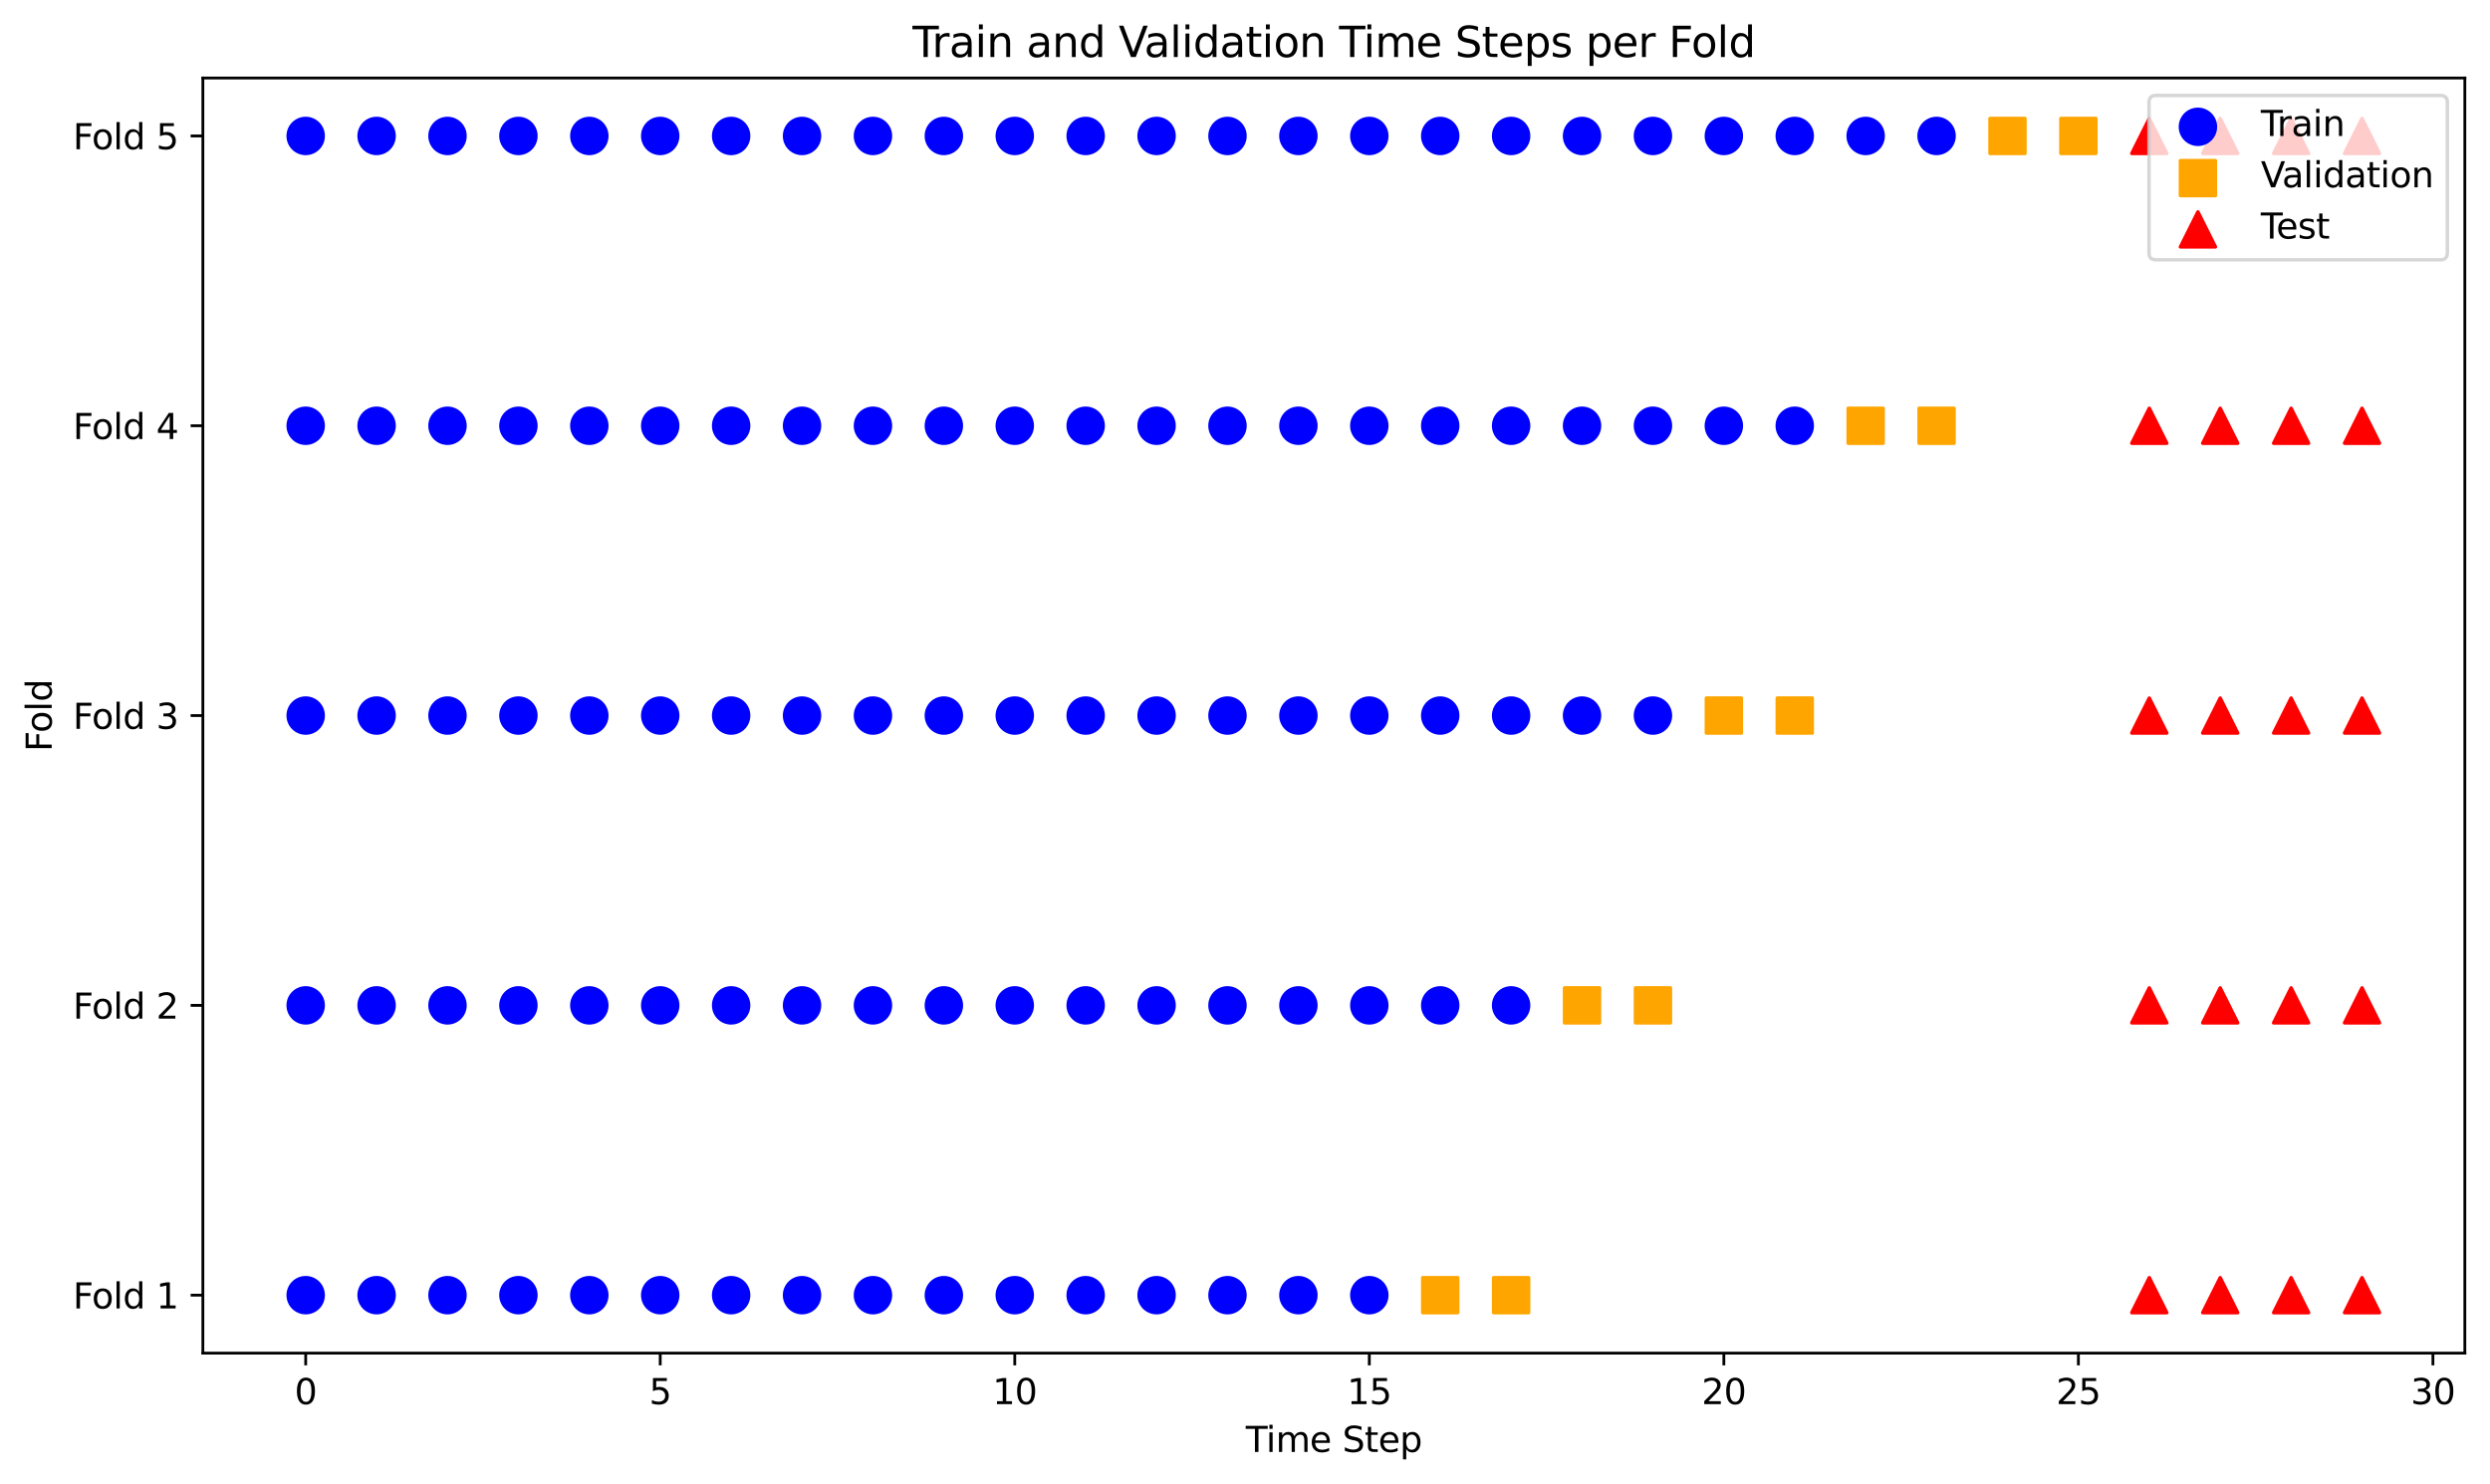 <?xml version="1.0" encoding="utf-8" standalone="no"?>
<!DOCTYPE svg PUBLIC "-//W3C//DTD SVG 1.1//EN"
  "http://www.w3.org/Graphics/SVG/1.1/DTD/svg11.dtd">
<svg xmlns:xlink="http://www.w3.org/1999/xlink" width="712.528pt" height="424.774pt" viewBox="0 0 712.528 424.774" xmlns="http://www.w3.org/2000/svg" version="1.1">
 <defs>
  <style type="text/css">*{stroke-linejoin: round; stroke-linecap: butt}</style>
 </defs>
 <g id="figure_1">
  <g id="patch_1">
   <path d="M 0 424.774 
L 712.528 424.774 
L 712.528 0 
L 0 0 
z
" style="fill: #ffffff"/>
  </g>
  <g id="axes_1">
   <g id="patch_2">
    <path d="M 58.053 387.218 
L 705.328 387.218 
L 705.328 22.318 
L 58.053 22.318 
z
" style="fill: #ffffff"/>
   </g>
   <g id="PathCollection_1">
    <defs>
     <path id="m846a2679bd" d="M 0 5 
C 1.326 5 2.598 4.473 3.536 3.536 
C 4.473 2.598 5 1.326 5 0 
C 5 -1.326 4.473 -2.598 3.536 -3.536 
C 2.598 -4.473 1.326 -5 0 -5 
C -1.326 -5 -2.598 -4.473 -3.536 -3.536 
C -4.473 -2.598 -5 -1.326 -5 0 
C -5 1.326 -4.473 2.598 -3.536 3.536 
C -2.598 4.473 -1.326 5 0 5 
z
" style="stroke: #0000ff"/>
    </defs>
    <g clip-path="url(#pfea9fab3dc)">
     <use xlink:href="#m846a2679bd" x="87.475" y="370.632" style="fill: #0000ff; stroke: #0000ff"/>
     <use xlink:href="#m846a2679bd" x="107.765" y="370.632" style="fill: #0000ff; stroke: #0000ff"/>
     <use xlink:href="#m846a2679bd" x="128.056" y="370.632" style="fill: #0000ff; stroke: #0000ff"/>
     <use xlink:href="#m846a2679bd" x="148.347" y="370.632" style="fill: #0000ff; stroke: #0000ff"/>
     <use xlink:href="#m846a2679bd" x="168.638" y="370.632" style="fill: #0000ff; stroke: #0000ff"/>
     <use xlink:href="#m846a2679bd" x="188.928" y="370.632" style="fill: #0000ff; stroke: #0000ff"/>
     <use xlink:href="#m846a2679bd" x="209.219" y="370.632" style="fill: #0000ff; stroke: #0000ff"/>
     <use xlink:href="#m846a2679bd" x="229.51" y="370.632" style="fill: #0000ff; stroke: #0000ff"/>
     <use xlink:href="#m846a2679bd" x="249.801" y="370.632" style="fill: #0000ff; stroke: #0000ff"/>
     <use xlink:href="#m846a2679bd" x="270.091" y="370.632" style="fill: #0000ff; stroke: #0000ff"/>
     <use xlink:href="#m846a2679bd" x="290.382" y="370.632" style="fill: #0000ff; stroke: #0000ff"/>
     <use xlink:href="#m846a2679bd" x="310.673" y="370.632" style="fill: #0000ff; stroke: #0000ff"/>
     <use xlink:href="#m846a2679bd" x="330.964" y="370.632" style="fill: #0000ff; stroke: #0000ff"/>
     <use xlink:href="#m846a2679bd" x="351.254" y="370.632" style="fill: #0000ff; stroke: #0000ff"/>
     <use xlink:href="#m846a2679bd" x="371.545" y="370.632" style="fill: #0000ff; stroke: #0000ff"/>
     <use xlink:href="#m846a2679bd" x="391.836" y="370.632" style="fill: #0000ff; stroke: #0000ff"/>
    </g>
   </g>
   <g id="PathCollection_2">
    <defs>
     <path id="mc5cd6333d6" d="M -5 5 
L 5 5 
L 5 -5 
L -5 -5 
z
" style="stroke: #ffa500"/>
    </defs>
    <g clip-path="url(#pfea9fab3dc)">
     <use xlink:href="#mc5cd6333d6" x="412.127" y="370.632" style="fill: #ffa500; stroke: #ffa500"/>
     <use xlink:href="#mc5cd6333d6" x="432.418" y="370.632" style="fill: #ffa500; stroke: #ffa500"/>
    </g>
   </g>
   <g id="PathCollection_3">
    <defs>
     <path id="ma7d1d7226a" d="M 0 -5 
L -5 5 
L 5 5 
z
" style="stroke: #ff0000"/>
    </defs>
    <g clip-path="url(#pfea9fab3dc)">
     <use xlink:href="#ma7d1d7226a" x="615.034" y="370.632" style="fill: #ff0000; stroke: #ff0000"/>
     <use xlink:href="#ma7d1d7226a" x="635.325" y="370.632" style="fill: #ff0000; stroke: #ff0000"/>
     <use xlink:href="#ma7d1d7226a" x="655.616" y="370.632" style="fill: #ff0000; stroke: #ff0000"/>
     <use xlink:href="#ma7d1d7226a" x="675.907" y="370.632" style="fill: #ff0000; stroke: #ff0000"/>
    </g>
   </g>
   <g id="PathCollection_4">
    <g clip-path="url(#pfea9fab3dc)">
     <use xlink:href="#m846a2679bd" x="87.475" y="287.7" style="fill: #0000ff; stroke: #0000ff"/>
     <use xlink:href="#m846a2679bd" x="107.765" y="287.7" style="fill: #0000ff; stroke: #0000ff"/>
     <use xlink:href="#m846a2679bd" x="128.056" y="287.7" style="fill: #0000ff; stroke: #0000ff"/>
     <use xlink:href="#m846a2679bd" x="148.347" y="287.7" style="fill: #0000ff; stroke: #0000ff"/>
     <use xlink:href="#m846a2679bd" x="168.638" y="287.7" style="fill: #0000ff; stroke: #0000ff"/>
     <use xlink:href="#m846a2679bd" x="188.928" y="287.7" style="fill: #0000ff; stroke: #0000ff"/>
     <use xlink:href="#m846a2679bd" x="209.219" y="287.7" style="fill: #0000ff; stroke: #0000ff"/>
     <use xlink:href="#m846a2679bd" x="229.51" y="287.7" style="fill: #0000ff; stroke: #0000ff"/>
     <use xlink:href="#m846a2679bd" x="249.801" y="287.7" style="fill: #0000ff; stroke: #0000ff"/>
     <use xlink:href="#m846a2679bd" x="270.091" y="287.7" style="fill: #0000ff; stroke: #0000ff"/>
     <use xlink:href="#m846a2679bd" x="290.382" y="287.7" style="fill: #0000ff; stroke: #0000ff"/>
     <use xlink:href="#m846a2679bd" x="310.673" y="287.7" style="fill: #0000ff; stroke: #0000ff"/>
     <use xlink:href="#m846a2679bd" x="330.964" y="287.7" style="fill: #0000ff; stroke: #0000ff"/>
     <use xlink:href="#m846a2679bd" x="351.254" y="287.7" style="fill: #0000ff; stroke: #0000ff"/>
     <use xlink:href="#m846a2679bd" x="371.545" y="287.7" style="fill: #0000ff; stroke: #0000ff"/>
     <use xlink:href="#m846a2679bd" x="391.836" y="287.7" style="fill: #0000ff; stroke: #0000ff"/>
     <use xlink:href="#m846a2679bd" x="412.127" y="287.7" style="fill: #0000ff; stroke: #0000ff"/>
     <use xlink:href="#m846a2679bd" x="432.418" y="287.7" style="fill: #0000ff; stroke: #0000ff"/>
    </g>
   </g>
   <g id="PathCollection_5">
    <g clip-path="url(#pfea9fab3dc)">
     <use xlink:href="#mc5cd6333d6" x="452.708" y="287.7" style="fill: #ffa500; stroke: #ffa500"/>
     <use xlink:href="#mc5cd6333d6" x="472.999" y="287.7" style="fill: #ffa500; stroke: #ffa500"/>
    </g>
   </g>
   <g id="PathCollection_6">
    <g clip-path="url(#pfea9fab3dc)">
     <use xlink:href="#ma7d1d7226a" x="615.034" y="287.7" style="fill: #ff0000; stroke: #ff0000"/>
     <use xlink:href="#ma7d1d7226a" x="635.325" y="287.7" style="fill: #ff0000; stroke: #ff0000"/>
     <use xlink:href="#ma7d1d7226a" x="655.616" y="287.7" style="fill: #ff0000; stroke: #ff0000"/>
     <use xlink:href="#ma7d1d7226a" x="675.907" y="287.7" style="fill: #ff0000; stroke: #ff0000"/>
    </g>
   </g>
   <g id="PathCollection_7">
    <g clip-path="url(#pfea9fab3dc)">
     <use xlink:href="#m846a2679bd" x="87.475" y="204.768" style="fill: #0000ff; stroke: #0000ff"/>
     <use xlink:href="#m846a2679bd" x="107.765" y="204.768" style="fill: #0000ff; stroke: #0000ff"/>
     <use xlink:href="#m846a2679bd" x="128.056" y="204.768" style="fill: #0000ff; stroke: #0000ff"/>
     <use xlink:href="#m846a2679bd" x="148.347" y="204.768" style="fill: #0000ff; stroke: #0000ff"/>
     <use xlink:href="#m846a2679bd" x="168.638" y="204.768" style="fill: #0000ff; stroke: #0000ff"/>
     <use xlink:href="#m846a2679bd" x="188.928" y="204.768" style="fill: #0000ff; stroke: #0000ff"/>
     <use xlink:href="#m846a2679bd" x="209.219" y="204.768" style="fill: #0000ff; stroke: #0000ff"/>
     <use xlink:href="#m846a2679bd" x="229.51" y="204.768" style="fill: #0000ff; stroke: #0000ff"/>
     <use xlink:href="#m846a2679bd" x="249.801" y="204.768" style="fill: #0000ff; stroke: #0000ff"/>
     <use xlink:href="#m846a2679bd" x="270.091" y="204.768" style="fill: #0000ff; stroke: #0000ff"/>
     <use xlink:href="#m846a2679bd" x="290.382" y="204.768" style="fill: #0000ff; stroke: #0000ff"/>
     <use xlink:href="#m846a2679bd" x="310.673" y="204.768" style="fill: #0000ff; stroke: #0000ff"/>
     <use xlink:href="#m846a2679bd" x="330.964" y="204.768" style="fill: #0000ff; stroke: #0000ff"/>
     <use xlink:href="#m846a2679bd" x="351.254" y="204.768" style="fill: #0000ff; stroke: #0000ff"/>
     <use xlink:href="#m846a2679bd" x="371.545" y="204.768" style="fill: #0000ff; stroke: #0000ff"/>
     <use xlink:href="#m846a2679bd" x="391.836" y="204.768" style="fill: #0000ff; stroke: #0000ff"/>
     <use xlink:href="#m846a2679bd" x="412.127" y="204.768" style="fill: #0000ff; stroke: #0000ff"/>
     <use xlink:href="#m846a2679bd" x="432.418" y="204.768" style="fill: #0000ff; stroke: #0000ff"/>
     <use xlink:href="#m846a2679bd" x="452.708" y="204.768" style="fill: #0000ff; stroke: #0000ff"/>
     <use xlink:href="#m846a2679bd" x="472.999" y="204.768" style="fill: #0000ff; stroke: #0000ff"/>
    </g>
   </g>
   <g id="PathCollection_8">
    <g clip-path="url(#pfea9fab3dc)">
     <use xlink:href="#mc5cd6333d6" x="493.29" y="204.768" style="fill: #ffa500; stroke: #ffa500"/>
     <use xlink:href="#mc5cd6333d6" x="513.581" y="204.768" style="fill: #ffa500; stroke: #ffa500"/>
    </g>
   </g>
   <g id="PathCollection_9">
    <g clip-path="url(#pfea9fab3dc)">
     <use xlink:href="#ma7d1d7226a" x="615.034" y="204.768" style="fill: #ff0000; stroke: #ff0000"/>
     <use xlink:href="#ma7d1d7226a" x="635.325" y="204.768" style="fill: #ff0000; stroke: #ff0000"/>
     <use xlink:href="#ma7d1d7226a" x="655.616" y="204.768" style="fill: #ff0000; stroke: #ff0000"/>
     <use xlink:href="#ma7d1d7226a" x="675.907" y="204.768" style="fill: #ff0000; stroke: #ff0000"/>
    </g>
   </g>
   <g id="PathCollection_10">
    <g clip-path="url(#pfea9fab3dc)">
     <use xlink:href="#m846a2679bd" x="87.475" y="121.836" style="fill: #0000ff; stroke: #0000ff"/>
     <use xlink:href="#m846a2679bd" x="107.765" y="121.836" style="fill: #0000ff; stroke: #0000ff"/>
     <use xlink:href="#m846a2679bd" x="128.056" y="121.836" style="fill: #0000ff; stroke: #0000ff"/>
     <use xlink:href="#m846a2679bd" x="148.347" y="121.836" style="fill: #0000ff; stroke: #0000ff"/>
     <use xlink:href="#m846a2679bd" x="168.638" y="121.836" style="fill: #0000ff; stroke: #0000ff"/>
     <use xlink:href="#m846a2679bd" x="188.928" y="121.836" style="fill: #0000ff; stroke: #0000ff"/>
     <use xlink:href="#m846a2679bd" x="209.219" y="121.836" style="fill: #0000ff; stroke: #0000ff"/>
     <use xlink:href="#m846a2679bd" x="229.51" y="121.836" style="fill: #0000ff; stroke: #0000ff"/>
     <use xlink:href="#m846a2679bd" x="249.801" y="121.836" style="fill: #0000ff; stroke: #0000ff"/>
     <use xlink:href="#m846a2679bd" x="270.091" y="121.836" style="fill: #0000ff; stroke: #0000ff"/>
     <use xlink:href="#m846a2679bd" x="290.382" y="121.836" style="fill: #0000ff; stroke: #0000ff"/>
     <use xlink:href="#m846a2679bd" x="310.673" y="121.836" style="fill: #0000ff; stroke: #0000ff"/>
     <use xlink:href="#m846a2679bd" x="330.964" y="121.836" style="fill: #0000ff; stroke: #0000ff"/>
     <use xlink:href="#m846a2679bd" x="351.254" y="121.836" style="fill: #0000ff; stroke: #0000ff"/>
     <use xlink:href="#m846a2679bd" x="371.545" y="121.836" style="fill: #0000ff; stroke: #0000ff"/>
     <use xlink:href="#m846a2679bd" x="391.836" y="121.836" style="fill: #0000ff; stroke: #0000ff"/>
     <use xlink:href="#m846a2679bd" x="412.127" y="121.836" style="fill: #0000ff; stroke: #0000ff"/>
     <use xlink:href="#m846a2679bd" x="432.418" y="121.836" style="fill: #0000ff; stroke: #0000ff"/>
     <use xlink:href="#m846a2679bd" x="452.708" y="121.836" style="fill: #0000ff; stroke: #0000ff"/>
     <use xlink:href="#m846a2679bd" x="472.999" y="121.836" style="fill: #0000ff; stroke: #0000ff"/>
     <use xlink:href="#m846a2679bd" x="493.29" y="121.836" style="fill: #0000ff; stroke: #0000ff"/>
     <use xlink:href="#m846a2679bd" x="513.581" y="121.836" style="fill: #0000ff; stroke: #0000ff"/>
    </g>
   </g>
   <g id="PathCollection_11">
    <g clip-path="url(#pfea9fab3dc)">
     <use xlink:href="#mc5cd6333d6" x="533.871" y="121.836" style="fill: #ffa500; stroke: #ffa500"/>
     <use xlink:href="#mc5cd6333d6" x="554.162" y="121.836" style="fill: #ffa500; stroke: #ffa500"/>
    </g>
   </g>
   <g id="PathCollection_12">
    <g clip-path="url(#pfea9fab3dc)">
     <use xlink:href="#ma7d1d7226a" x="615.034" y="121.836" style="fill: #ff0000; stroke: #ff0000"/>
     <use xlink:href="#ma7d1d7226a" x="635.325" y="121.836" style="fill: #ff0000; stroke: #ff0000"/>
     <use xlink:href="#ma7d1d7226a" x="655.616" y="121.836" style="fill: #ff0000; stroke: #ff0000"/>
     <use xlink:href="#ma7d1d7226a" x="675.907" y="121.836" style="fill: #ff0000; stroke: #ff0000"/>
    </g>
   </g>
   <g id="PathCollection_13">
    <g clip-path="url(#pfea9fab3dc)">
     <use xlink:href="#m846a2679bd" x="87.475" y="38.904" style="fill: #0000ff; stroke: #0000ff"/>
     <use xlink:href="#m846a2679bd" x="107.765" y="38.904" style="fill: #0000ff; stroke: #0000ff"/>
     <use xlink:href="#m846a2679bd" x="128.056" y="38.904" style="fill: #0000ff; stroke: #0000ff"/>
     <use xlink:href="#m846a2679bd" x="148.347" y="38.904" style="fill: #0000ff; stroke: #0000ff"/>
     <use xlink:href="#m846a2679bd" x="168.638" y="38.904" style="fill: #0000ff; stroke: #0000ff"/>
     <use xlink:href="#m846a2679bd" x="188.928" y="38.904" style="fill: #0000ff; stroke: #0000ff"/>
     <use xlink:href="#m846a2679bd" x="209.219" y="38.904" style="fill: #0000ff; stroke: #0000ff"/>
     <use xlink:href="#m846a2679bd" x="229.51" y="38.904" style="fill: #0000ff; stroke: #0000ff"/>
     <use xlink:href="#m846a2679bd" x="249.801" y="38.904" style="fill: #0000ff; stroke: #0000ff"/>
     <use xlink:href="#m846a2679bd" x="270.091" y="38.904" style="fill: #0000ff; stroke: #0000ff"/>
     <use xlink:href="#m846a2679bd" x="290.382" y="38.904" style="fill: #0000ff; stroke: #0000ff"/>
     <use xlink:href="#m846a2679bd" x="310.673" y="38.904" style="fill: #0000ff; stroke: #0000ff"/>
     <use xlink:href="#m846a2679bd" x="330.964" y="38.904" style="fill: #0000ff; stroke: #0000ff"/>
     <use xlink:href="#m846a2679bd" x="351.254" y="38.904" style="fill: #0000ff; stroke: #0000ff"/>
     <use xlink:href="#m846a2679bd" x="371.545" y="38.904" style="fill: #0000ff; stroke: #0000ff"/>
     <use xlink:href="#m846a2679bd" x="391.836" y="38.904" style="fill: #0000ff; stroke: #0000ff"/>
     <use xlink:href="#m846a2679bd" x="412.127" y="38.904" style="fill: #0000ff; stroke: #0000ff"/>
     <use xlink:href="#m846a2679bd" x="432.418" y="38.904" style="fill: #0000ff; stroke: #0000ff"/>
     <use xlink:href="#m846a2679bd" x="452.708" y="38.904" style="fill: #0000ff; stroke: #0000ff"/>
     <use xlink:href="#m846a2679bd" x="472.999" y="38.904" style="fill: #0000ff; stroke: #0000ff"/>
     <use xlink:href="#m846a2679bd" x="493.29" y="38.904" style="fill: #0000ff; stroke: #0000ff"/>
     <use xlink:href="#m846a2679bd" x="513.581" y="38.904" style="fill: #0000ff; stroke: #0000ff"/>
     <use xlink:href="#m846a2679bd" x="533.871" y="38.904" style="fill: #0000ff; stroke: #0000ff"/>
     <use xlink:href="#m846a2679bd" x="554.162" y="38.904" style="fill: #0000ff; stroke: #0000ff"/>
    </g>
   </g>
   <g id="PathCollection_14">
    <g clip-path="url(#pfea9fab3dc)">
     <use xlink:href="#mc5cd6333d6" x="574.453" y="38.904" style="fill: #ffa500; stroke: #ffa500"/>
     <use xlink:href="#mc5cd6333d6" x="594.744" y="38.904" style="fill: #ffa500; stroke: #ffa500"/>
    </g>
   </g>
   <g id="PathCollection_15">
    <g clip-path="url(#pfea9fab3dc)">
     <use xlink:href="#ma7d1d7226a" x="615.034" y="38.904" style="fill: #ff0000; stroke: #ff0000"/>
     <use xlink:href="#ma7d1d7226a" x="635.325" y="38.904" style="fill: #ff0000; stroke: #ff0000"/>
     <use xlink:href="#ma7d1d7226a" x="655.616" y="38.904" style="fill: #ff0000; stroke: #ff0000"/>
     <use xlink:href="#ma7d1d7226a" x="675.907" y="38.904" style="fill: #ff0000; stroke: #ff0000"/>
    </g>
   </g>
   <g id="matplotlib.axis_1">
    <g id="xtick_1">
     <g id="line2d_1">
      <defs>
       <path id="md6e979dc82" d="M 0 0 
L 0 3.5 
" style="stroke: #000000; stroke-width: 0.8"/>
      </defs>
      <g>
       <use xlink:href="#md6e979dc82" x="87.475" y="387.218" style="stroke: #000000; stroke-width: 0.8"/>
      </g>
     </g>
     <g id="text_1">
      <!-- 0 -->
      <g transform="translate(84.293 401.817) scale(0.1 -0.1)">
       <defs>
        <path id="DejaVuSans-30" d="M 2034 4250 
Q 1547 4250 1301 3770 
Q 1056 3291 1056 2328 
Q 1056 1369 1301 889 
Q 1547 409 2034 409 
Q 2525 409 2770 889 
Q 3016 1369 3016 2328 
Q 3016 3291 2770 3770 
Q 2525 4250 2034 4250 
z
M 2034 4750 
Q 2819 4750 3233 4129 
Q 3647 3509 3647 2328 
Q 3647 1150 3233 529 
Q 2819 -91 2034 -91 
Q 1250 -91 836 529 
Q 422 1150 422 2328 
Q 422 3509 836 4129 
Q 1250 4750 2034 4750 
z
" transform="scale(0.016)"/>
       </defs>
       <use xlink:href="#DejaVuSans-30"/>
      </g>
     </g>
    </g>
    <g id="xtick_2">
     <g id="line2d_2">
      <g>
       <use xlink:href="#md6e979dc82" x="188.928" y="387.218" style="stroke: #000000; stroke-width: 0.8"/>
      </g>
     </g>
     <g id="text_2">
      <!-- 5 -->
      <g transform="translate(185.747 401.817) scale(0.1 -0.1)">
       <defs>
        <path id="DejaVuSans-35" d="M 691 4666 
L 3169 4666 
L 3169 4134 
L 1269 4134 
L 1269 2991 
Q 1406 3038 1543 3061 
Q 1681 3084 1819 3084 
Q 2600 3084 3056 2656 
Q 3513 2228 3513 1497 
Q 3513 744 3044 326 
Q 2575 -91 1722 -91 
Q 1428 -91 1123 -41 
Q 819 9 494 109 
L 494 744 
Q 775 591 1075 516 
Q 1375 441 1709 441 
Q 2250 441 2565 725 
Q 2881 1009 2881 1497 
Q 2881 1984 2565 2268 
Q 2250 2553 1709 2553 
Q 1456 2553 1204 2497 
Q 953 2441 691 2322 
L 691 4666 
z
" transform="scale(0.016)"/>
       </defs>
       <use xlink:href="#DejaVuSans-35"/>
      </g>
     </g>
    </g>
    <g id="xtick_3">
     <g id="line2d_3">
      <g>
       <use xlink:href="#md6e979dc82" x="290.382" y="387.218" style="stroke: #000000; stroke-width: 0.8"/>
      </g>
     </g>
     <g id="text_3">
      <!-- 10 -->
      <g transform="translate(284.02 401.817) scale(0.1 -0.1)">
       <defs>
        <path id="DejaVuSans-31" d="M 794 531 
L 1825 531 
L 1825 4091 
L 703 3866 
L 703 4441 
L 1819 4666 
L 2450 4666 
L 2450 531 
L 3481 531 
L 3481 0 
L 794 0 
L 794 531 
z
" transform="scale(0.016)"/>
       </defs>
       <use xlink:href="#DejaVuSans-31"/>
       <use xlink:href="#DejaVuSans-30" transform="translate(63.623 0)"/>
      </g>
     </g>
    </g>
    <g id="xtick_4">
     <g id="line2d_4">
      <g>
       <use xlink:href="#md6e979dc82" x="391.836" y="387.218" style="stroke: #000000; stroke-width: 0.8"/>
      </g>
     </g>
     <g id="text_4">
      <!-- 15 -->
      <g transform="translate(385.474 401.817) scale(0.1 -0.1)">
       <use xlink:href="#DejaVuSans-31"/>
       <use xlink:href="#DejaVuSans-35" transform="translate(63.623 0)"/>
      </g>
     </g>
    </g>
    <g id="xtick_5">
     <g id="line2d_5">
      <g>
       <use xlink:href="#md6e979dc82" x="493.29" y="387.218" style="stroke: #000000; stroke-width: 0.8"/>
      </g>
     </g>
     <g id="text_5">
      <!-- 20 -->
      <g transform="translate(486.927 401.817) scale(0.1 -0.1)">
       <defs>
        <path id="DejaVuSans-32" d="M 1228 531 
L 3431 531 
L 3431 0 
L 469 0 
L 469 531 
Q 828 903 1448 1529 
Q 2069 2156 2228 2338 
Q 2531 2678 2651 2914 
Q 2772 3150 2772 3378 
Q 2772 3750 2511 3984 
Q 2250 4219 1831 4219 
Q 1534 4219 1204 4116 
Q 875 4013 500 3803 
L 500 4441 
Q 881 4594 1212 4672 
Q 1544 4750 1819 4750 
Q 2544 4750 2975 4387 
Q 3406 4025 3406 3419 
Q 3406 3131 3298 2873 
Q 3191 2616 2906 2266 
Q 2828 2175 2409 1742 
Q 1991 1309 1228 531 
z
" transform="scale(0.016)"/>
       </defs>
       <use xlink:href="#DejaVuSans-32"/>
       <use xlink:href="#DejaVuSans-30" transform="translate(63.623 0)"/>
      </g>
     </g>
    </g>
    <g id="xtick_6">
     <g id="line2d_6">
      <g>
       <use xlink:href="#md6e979dc82" x="594.744" y="387.218" style="stroke: #000000; stroke-width: 0.8"/>
      </g>
     </g>
     <g id="text_6">
      <!-- 25 -->
      <g transform="translate(588.381 401.817) scale(0.1 -0.1)">
       <use xlink:href="#DejaVuSans-32"/>
       <use xlink:href="#DejaVuSans-35" transform="translate(63.623 0)"/>
      </g>
     </g>
    </g>
    <g id="xtick_7">
     <g id="line2d_7">
      <g>
       <use xlink:href="#md6e979dc82" x="696.197" y="387.218" style="stroke: #000000; stroke-width: 0.8"/>
      </g>
     </g>
     <g id="text_7">
      <!-- 30 -->
      <g transform="translate(689.835 401.817) scale(0.1 -0.1)">
       <defs>
        <path id="DejaVuSans-33" d="M 2597 2516 
Q 3050 2419 3304 2112 
Q 3559 1806 3559 1356 
Q 3559 666 3084 287 
Q 2609 -91 1734 -91 
Q 1441 -91 1130 -33 
Q 819 25 488 141 
L 488 750 
Q 750 597 1062 519 
Q 1375 441 1716 441 
Q 2309 441 2620 675 
Q 2931 909 2931 1356 
Q 2931 1769 2642 2001 
Q 2353 2234 1838 2234 
L 1294 2234 
L 1294 2753 
L 1863 2753 
Q 2328 2753 2575 2939 
Q 2822 3125 2822 3475 
Q 2822 3834 2567 4026 
Q 2313 4219 1838 4219 
Q 1578 4219 1281 4162 
Q 984 4106 628 3988 
L 628 4550 
Q 988 4650 1302 4700 
Q 1616 4750 1894 4750 
Q 2613 4750 3031 4423 
Q 3450 4097 3450 3541 
Q 3450 3153 3228 2886 
Q 3006 2619 2597 2516 
z
" transform="scale(0.016)"/>
       </defs>
       <use xlink:href="#DejaVuSans-33"/>
       <use xlink:href="#DejaVuSans-30" transform="translate(63.623 0)"/>
      </g>
     </g>
    </g>
    <g id="text_8">
     <!-- Time Step -->
     <g transform="translate(356.483 415.495) scale(0.1 -0.1)">
      <defs>
       <path id="DejaVuSans-54" d="M -19 4666 
L 3928 4666 
L 3928 4134 
L 2272 4134 
L 2272 0 
L 1638 0 
L 1638 4134 
L -19 4134 
L -19 4666 
z
" transform="scale(0.016)"/>
       <path id="DejaVuSans-69" d="M 603 3500 
L 1178 3500 
L 1178 0 
L 603 0 
L 603 3500 
z
M 603 4863 
L 1178 4863 
L 1178 4134 
L 603 4134 
L 603 4863 
z
" transform="scale(0.016)"/>
       <path id="DejaVuSans-6d" d="M 3328 2828 
Q 3544 3216 3844 3400 
Q 4144 3584 4550 3584 
Q 5097 3584 5394 3201 
Q 5691 2819 5691 2113 
L 5691 0 
L 5113 0 
L 5113 2094 
Q 5113 2597 4934 2840 
Q 4756 3084 4391 3084 
Q 3944 3084 3684 2787 
Q 3425 2491 3425 1978 
L 3425 0 
L 2847 0 
L 2847 2094 
Q 2847 2600 2669 2842 
Q 2491 3084 2119 3084 
Q 1678 3084 1418 2786 
Q 1159 2488 1159 1978 
L 1159 0 
L 581 0 
L 581 3500 
L 1159 3500 
L 1159 2956 
Q 1356 3278 1631 3431 
Q 1906 3584 2284 3584 
Q 2666 3584 2933 3390 
Q 3200 3197 3328 2828 
z
" transform="scale(0.016)"/>
       <path id="DejaVuSans-65" d="M 3597 1894 
L 3597 1613 
L 953 1613 
Q 991 1019 1311 708 
Q 1631 397 2203 397 
Q 2534 397 2845 478 
Q 3156 559 3463 722 
L 3463 178 
Q 3153 47 2828 -22 
Q 2503 -91 2169 -91 
Q 1331 -91 842 396 
Q 353 884 353 1716 
Q 353 2575 817 3079 
Q 1281 3584 2069 3584 
Q 2775 3584 3186 3129 
Q 3597 2675 3597 1894 
z
M 3022 2063 
Q 3016 2534 2758 2815 
Q 2500 3097 2075 3097 
Q 1594 3097 1305 2825 
Q 1016 2553 972 2059 
L 3022 2063 
z
" transform="scale(0.016)"/>
       <path id="DejaVuSans-20" transform="scale(0.016)"/>
       <path id="DejaVuSans-53" d="M 3425 4513 
L 3425 3897 
Q 3066 4069 2747 4153 
Q 2428 4238 2131 4238 
Q 1616 4238 1336 4038 
Q 1056 3838 1056 3469 
Q 1056 3159 1242 3001 
Q 1428 2844 1947 2747 
L 2328 2669 
Q 3034 2534 3370 2195 
Q 3706 1856 3706 1288 
Q 3706 609 3251 259 
Q 2797 -91 1919 -91 
Q 1588 -91 1214 -16 
Q 841 59 441 206 
L 441 856 
Q 825 641 1194 531 
Q 1563 422 1919 422 
Q 2459 422 2753 634 
Q 3047 847 3047 1241 
Q 3047 1584 2836 1778 
Q 2625 1972 2144 2069 
L 1759 2144 
Q 1053 2284 737 2584 
Q 422 2884 422 3419 
Q 422 4038 858 4394 
Q 1294 4750 2059 4750 
Q 2388 4750 2728 4690 
Q 3069 4631 3425 4513 
z
" transform="scale(0.016)"/>
       <path id="DejaVuSans-74" d="M 1172 4494 
L 1172 3500 
L 2356 3500 
L 2356 3053 
L 1172 3053 
L 1172 1153 
Q 1172 725 1289 603 
Q 1406 481 1766 481 
L 2356 481 
L 2356 0 
L 1766 0 
Q 1100 0 847 248 
Q 594 497 594 1153 
L 594 3053 
L 172 3053 
L 172 3500 
L 594 3500 
L 594 4494 
L 1172 4494 
z
" transform="scale(0.016)"/>
       <path id="DejaVuSans-70" d="M 1159 525 
L 1159 -1331 
L 581 -1331 
L 581 3500 
L 1159 3500 
L 1159 2969 
Q 1341 3281 1617 3432 
Q 1894 3584 2278 3584 
Q 2916 3584 3314 3078 
Q 3713 2572 3713 1747 
Q 3713 922 3314 415 
Q 2916 -91 2278 -91 
Q 1894 -91 1617 61 
Q 1341 213 1159 525 
z
M 3116 1747 
Q 3116 2381 2855 2742 
Q 2594 3103 2138 3103 
Q 1681 3103 1420 2742 
Q 1159 2381 1159 1747 
Q 1159 1113 1420 752 
Q 1681 391 2138 391 
Q 2594 391 2855 752 
Q 3116 1113 3116 1747 
z
" transform="scale(0.016)"/>
      </defs>
      <use xlink:href="#DejaVuSans-54"/>
      <use xlink:href="#DejaVuSans-69" transform="translate(57.959 0)"/>
      <use xlink:href="#DejaVuSans-6d" transform="translate(85.742 0)"/>
      <use xlink:href="#DejaVuSans-65" transform="translate(183.154 0)"/>
      <use xlink:href="#DejaVuSans-20" transform="translate(244.678 0)"/>
      <use xlink:href="#DejaVuSans-53" transform="translate(276.465 0)"/>
      <use xlink:href="#DejaVuSans-74" transform="translate(339.941 0)"/>
      <use xlink:href="#DejaVuSans-65" transform="translate(379.15 0)"/>
      <use xlink:href="#DejaVuSans-70" transform="translate(440.674 0)"/>
     </g>
    </g>
   </g>
   <g id="matplotlib.axis_2">
    <g id="ytick_1">
     <g id="line2d_8">
      <defs>
       <path id="mcc9cfa556a" d="M 0 0 
L -3.5 0 
" style="stroke: #000000; stroke-width: 0.8"/>
      </defs>
      <g>
       <use xlink:href="#mcc9cfa556a" x="58.053" y="370.632" style="stroke: #000000; stroke-width: 0.8"/>
      </g>
     </g>
     <g id="text_9">
      <!-- Fold 1 -->
      <g transform="translate(20.878 374.431) scale(0.1 -0.1)">
       <defs>
        <path id="DejaVuSans-46" d="M 628 4666 
L 3309 4666 
L 3309 4134 
L 1259 4134 
L 1259 2759 
L 3109 2759 
L 3109 2228 
L 1259 2228 
L 1259 0 
L 628 0 
L 628 4666 
z
" transform="scale(0.016)"/>
        <path id="DejaVuSans-6f" d="M 1959 3097 
Q 1497 3097 1228 2736 
Q 959 2375 959 1747 
Q 959 1119 1226 758 
Q 1494 397 1959 397 
Q 2419 397 2687 759 
Q 2956 1122 2956 1747 
Q 2956 2369 2687 2733 
Q 2419 3097 1959 3097 
z
M 1959 3584 
Q 2709 3584 3137 3096 
Q 3566 2609 3566 1747 
Q 3566 888 3137 398 
Q 2709 -91 1959 -91 
Q 1206 -91 779 398 
Q 353 888 353 1747 
Q 353 2609 779 3096 
Q 1206 3584 1959 3584 
z
" transform="scale(0.016)"/>
        <path id="DejaVuSans-6c" d="M 603 4863 
L 1178 4863 
L 1178 0 
L 603 0 
L 603 4863 
z
" transform="scale(0.016)"/>
        <path id="DejaVuSans-64" d="M 2906 2969 
L 2906 4863 
L 3481 4863 
L 3481 0 
L 2906 0 
L 2906 525 
Q 2725 213 2448 61 
Q 2172 -91 1784 -91 
Q 1150 -91 751 415 
Q 353 922 353 1747 
Q 353 2572 751 3078 
Q 1150 3584 1784 3584 
Q 2172 3584 2448 3432 
Q 2725 3281 2906 2969 
z
M 947 1747 
Q 947 1113 1208 752 
Q 1469 391 1925 391 
Q 2381 391 2643 752 
Q 2906 1113 2906 1747 
Q 2906 2381 2643 2742 
Q 2381 3103 1925 3103 
Q 1469 3103 1208 2742 
Q 947 2381 947 1747 
z
" transform="scale(0.016)"/>
       </defs>
       <use xlink:href="#DejaVuSans-46"/>
       <use xlink:href="#DejaVuSans-6f" transform="translate(53.895 0)"/>
       <use xlink:href="#DejaVuSans-6c" transform="translate(115.076 0)"/>
       <use xlink:href="#DejaVuSans-64" transform="translate(142.859 0)"/>
       <use xlink:href="#DejaVuSans-20" transform="translate(206.336 0)"/>
       <use xlink:href="#DejaVuSans-31" transform="translate(238.123 0)"/>
      </g>
     </g>
    </g>
    <g id="ytick_2">
     <g id="line2d_9">
      <g>
       <use xlink:href="#mcc9cfa556a" x="58.053" y="287.7" style="stroke: #000000; stroke-width: 0.8"/>
      </g>
     </g>
     <g id="text_10">
      <!-- Fold 2 -->
      <g transform="translate(20.878 291.499) scale(0.1 -0.1)">
       <use xlink:href="#DejaVuSans-46"/>
       <use xlink:href="#DejaVuSans-6f" transform="translate(53.895 0)"/>
       <use xlink:href="#DejaVuSans-6c" transform="translate(115.076 0)"/>
       <use xlink:href="#DejaVuSans-64" transform="translate(142.859 0)"/>
       <use xlink:href="#DejaVuSans-20" transform="translate(206.336 0)"/>
       <use xlink:href="#DejaVuSans-32" transform="translate(238.123 0)"/>
      </g>
     </g>
    </g>
    <g id="ytick_3">
     <g id="line2d_10">
      <g>
       <use xlink:href="#mcc9cfa556a" x="58.053" y="204.768" style="stroke: #000000; stroke-width: 0.8"/>
      </g>
     </g>
     <g id="text_11">
      <!-- Fold 3 -->
      <g transform="translate(20.878 208.567) scale(0.1 -0.1)">
       <use xlink:href="#DejaVuSans-46"/>
       <use xlink:href="#DejaVuSans-6f" transform="translate(53.895 0)"/>
       <use xlink:href="#DejaVuSans-6c" transform="translate(115.076 0)"/>
       <use xlink:href="#DejaVuSans-64" transform="translate(142.859 0)"/>
       <use xlink:href="#DejaVuSans-20" transform="translate(206.336 0)"/>
       <use xlink:href="#DejaVuSans-33" transform="translate(238.123 0)"/>
      </g>
     </g>
    </g>
    <g id="ytick_4">
     <g id="line2d_11">
      <g>
       <use xlink:href="#mcc9cfa556a" x="58.053" y="121.836" style="stroke: #000000; stroke-width: 0.8"/>
      </g>
     </g>
     <g id="text_12">
      <!-- Fold 4 -->
      <g transform="translate(20.878 125.636) scale(0.1 -0.1)">
       <defs>
        <path id="DejaVuSans-34" d="M 2419 4116 
L 825 1625 
L 2419 1625 
L 2419 4116 
z
M 2253 4666 
L 3047 4666 
L 3047 1625 
L 3713 1625 
L 3713 1100 
L 3047 1100 
L 3047 0 
L 2419 0 
L 2419 1100 
L 313 1100 
L 313 1709 
L 2253 4666 
z
" transform="scale(0.016)"/>
       </defs>
       <use xlink:href="#DejaVuSans-46"/>
       <use xlink:href="#DejaVuSans-6f" transform="translate(53.895 0)"/>
       <use xlink:href="#DejaVuSans-6c" transform="translate(115.076 0)"/>
       <use xlink:href="#DejaVuSans-64" transform="translate(142.859 0)"/>
       <use xlink:href="#DejaVuSans-20" transform="translate(206.336 0)"/>
       <use xlink:href="#DejaVuSans-34" transform="translate(238.123 0)"/>
      </g>
     </g>
    </g>
    <g id="ytick_5">
     <g id="line2d_12">
      <g>
       <use xlink:href="#mcc9cfa556a" x="58.053" y="38.904" style="stroke: #000000; stroke-width: 0.8"/>
      </g>
     </g>
     <g id="text_13">
      <!-- Fold 5 -->
      <g transform="translate(20.878 42.704) scale(0.1 -0.1)">
       <use xlink:href="#DejaVuSans-46"/>
       <use xlink:href="#DejaVuSans-6f" transform="translate(53.895 0)"/>
       <use xlink:href="#DejaVuSans-6c" transform="translate(115.076 0)"/>
       <use xlink:href="#DejaVuSans-64" transform="translate(142.859 0)"/>
       <use xlink:href="#DejaVuSans-20" transform="translate(206.336 0)"/>
       <use xlink:href="#DejaVuSans-35" transform="translate(238.123 0)"/>
      </g>
     </g>
    </g>
    <g id="text_14">
     <!-- Fold -->
     <g transform="translate(14.798 215.085) rotate(-90) scale(0.1 -0.1)">
      <use xlink:href="#DejaVuSans-46"/>
      <use xlink:href="#DejaVuSans-6f" transform="translate(53.895 0)"/>
      <use xlink:href="#DejaVuSans-6c" transform="translate(115.076 0)"/>
      <use xlink:href="#DejaVuSans-64" transform="translate(142.859 0)"/>
     </g>
    </g>
   </g>
   <g id="patch_3">
    <path d="M 58.053 387.218 
L 58.053 22.318 
" style="fill: none; stroke: #000000; stroke-width: 0.8; stroke-linejoin: miter; stroke-linecap: square"/>
   </g>
   <g id="patch_4">
    <path d="M 705.328 387.218 
L 705.328 22.318 
" style="fill: none; stroke: #000000; stroke-width: 0.8; stroke-linejoin: miter; stroke-linecap: square"/>
   </g>
   <g id="patch_5">
    <path d="M 58.053 387.218 
L 705.328 387.218 
" style="fill: none; stroke: #000000; stroke-width: 0.8; stroke-linejoin: miter; stroke-linecap: square"/>
   </g>
   <g id="patch_6">
    <path d="M 58.053 22.318 
L 705.328 22.318 
" style="fill: none; stroke: #000000; stroke-width: 0.8; stroke-linejoin: miter; stroke-linecap: square"/>
   </g>
   <g id="text_15">
    <!-- Train and Validation Time Steps per Fold -->
    <g transform="translate(261.123 16.318) scale(0.12 -0.12)">
     <defs>
      <path id="DejaVuSans-72" d="M 2631 2963 
Q 2534 3019 2420 3045 
Q 2306 3072 2169 3072 
Q 1681 3072 1420 2755 
Q 1159 2438 1159 1844 
L 1159 0 
L 581 0 
L 581 3500 
L 1159 3500 
L 1159 2956 
Q 1341 3275 1631 3429 
Q 1922 3584 2338 3584 
Q 2397 3584 2469 3576 
Q 2541 3569 2628 3553 
L 2631 2963 
z
" transform="scale(0.016)"/>
      <path id="DejaVuSans-61" d="M 2194 1759 
Q 1497 1759 1228 1600 
Q 959 1441 959 1056 
Q 959 750 1161 570 
Q 1363 391 1709 391 
Q 2188 391 2477 730 
Q 2766 1069 2766 1631 
L 2766 1759 
L 2194 1759 
z
M 3341 1997 
L 3341 0 
L 2766 0 
L 2766 531 
Q 2569 213 2275 61 
Q 1981 -91 1556 -91 
Q 1019 -91 701 211 
Q 384 513 384 1019 
Q 384 1609 779 1909 
Q 1175 2209 1959 2209 
L 2766 2209 
L 2766 2266 
Q 2766 2663 2505 2880 
Q 2244 3097 1772 3097 
Q 1472 3097 1187 3025 
Q 903 2953 641 2809 
L 641 3341 
Q 956 3463 1253 3523 
Q 1550 3584 1831 3584 
Q 2591 3584 2966 3190 
Q 3341 2797 3341 1997 
z
" transform="scale(0.016)"/>
      <path id="DejaVuSans-6e" d="M 3513 2113 
L 3513 0 
L 2938 0 
L 2938 2094 
Q 2938 2591 2744 2837 
Q 2550 3084 2163 3084 
Q 1697 3084 1428 2787 
Q 1159 2491 1159 1978 
L 1159 0 
L 581 0 
L 581 3500 
L 1159 3500 
L 1159 2956 
Q 1366 3272 1645 3428 
Q 1925 3584 2291 3584 
Q 2894 3584 3203 3211 
Q 3513 2838 3513 2113 
z
" transform="scale(0.016)"/>
      <path id="DejaVuSans-56" d="M 1831 0 
L 50 4666 
L 709 4666 
L 2188 738 
L 3669 4666 
L 4325 4666 
L 2547 0 
L 1831 0 
z
" transform="scale(0.016)"/>
      <path id="DejaVuSans-73" d="M 2834 3397 
L 2834 2853 
Q 2591 2978 2328 3040 
Q 2066 3103 1784 3103 
Q 1356 3103 1142 2972 
Q 928 2841 928 2578 
Q 928 2378 1081 2264 
Q 1234 2150 1697 2047 
L 1894 2003 
Q 2506 1872 2764 1633 
Q 3022 1394 3022 966 
Q 3022 478 2636 193 
Q 2250 -91 1575 -91 
Q 1294 -91 989 -36 
Q 684 19 347 128 
L 347 722 
Q 666 556 975 473 
Q 1284 391 1588 391 
Q 1994 391 2212 530 
Q 2431 669 2431 922 
Q 2431 1156 2273 1281 
Q 2116 1406 1581 1522 
L 1381 1569 
Q 847 1681 609 1914 
Q 372 2147 372 2553 
Q 372 3047 722 3315 
Q 1072 3584 1716 3584 
Q 2034 3584 2315 3537 
Q 2597 3491 2834 3397 
z
" transform="scale(0.016)"/>
     </defs>
     <use xlink:href="#DejaVuSans-54"/>
     <use xlink:href="#DejaVuSans-72" transform="translate(46.334 0)"/>
     <use xlink:href="#DejaVuSans-61" transform="translate(87.447 0)"/>
     <use xlink:href="#DejaVuSans-69" transform="translate(148.727 0)"/>
     <use xlink:href="#DejaVuSans-6e" transform="translate(176.51 0)"/>
     <use xlink:href="#DejaVuSans-20" transform="translate(239.889 0)"/>
     <use xlink:href="#DejaVuSans-61" transform="translate(271.676 0)"/>
     <use xlink:href="#DejaVuSans-6e" transform="translate(332.955 0)"/>
     <use xlink:href="#DejaVuSans-64" transform="translate(396.334 0)"/>
     <use xlink:href="#DejaVuSans-20" transform="translate(459.811 0)"/>
     <use xlink:href="#DejaVuSans-56" transform="translate(491.598 0)"/>
     <use xlink:href="#DejaVuSans-61" transform="translate(552.256 0)"/>
     <use xlink:href="#DejaVuSans-6c" transform="translate(613.535 0)"/>
     <use xlink:href="#DejaVuSans-69" transform="translate(641.318 0)"/>
     <use xlink:href="#DejaVuSans-64" transform="translate(669.102 0)"/>
     <use xlink:href="#DejaVuSans-61" transform="translate(732.578 0)"/>
     <use xlink:href="#DejaVuSans-74" transform="translate(793.857 0)"/>
     <use xlink:href="#DejaVuSans-69" transform="translate(833.066 0)"/>
     <use xlink:href="#DejaVuSans-6f" transform="translate(860.85 0)"/>
     <use xlink:href="#DejaVuSans-6e" transform="translate(922.031 0)"/>
     <use xlink:href="#DejaVuSans-20" transform="translate(985.41 0)"/>
     <use xlink:href="#DejaVuSans-54" transform="translate(1017.197 0)"/>
     <use xlink:href="#DejaVuSans-69" transform="translate(1075.156 0)"/>
     <use xlink:href="#DejaVuSans-6d" transform="translate(1102.939 0)"/>
     <use xlink:href="#DejaVuSans-65" transform="translate(1200.352 0)"/>
     <use xlink:href="#DejaVuSans-20" transform="translate(1261.875 0)"/>
     <use xlink:href="#DejaVuSans-53" transform="translate(1293.662 0)"/>
     <use xlink:href="#DejaVuSans-74" transform="translate(1357.139 0)"/>
     <use xlink:href="#DejaVuSans-65" transform="translate(1396.348 0)"/>
     <use xlink:href="#DejaVuSans-70" transform="translate(1457.871 0)"/>
     <use xlink:href="#DejaVuSans-73" transform="translate(1521.348 0)"/>
     <use xlink:href="#DejaVuSans-20" transform="translate(1573.447 0)"/>
     <use xlink:href="#DejaVuSans-70" transform="translate(1605.234 0)"/>
     <use xlink:href="#DejaVuSans-65" transform="translate(1668.711 0)"/>
     <use xlink:href="#DejaVuSans-72" transform="translate(1730.234 0)"/>
     <use xlink:href="#DejaVuSans-20" transform="translate(1771.348 0)"/>
     <use xlink:href="#DejaVuSans-46" transform="translate(1803.135 0)"/>
     <use xlink:href="#DejaVuSans-6f" transform="translate(1857.029 0)"/>
     <use xlink:href="#DejaVuSans-6c" transform="translate(1918.211 0)"/>
     <use xlink:href="#DejaVuSans-64" transform="translate(1945.994 0)"/>
    </g>
   </g>
   <g id="legend_1">
    <g id="patch_7">
     <path d="M 616.947 74.353 
L 698.328 74.353 
Q 700.328 74.353 700.328 72.353 
L 700.328 29.318 
Q 700.328 27.318 698.328 27.318 
L 616.947 27.318 
Q 614.947 27.318 614.947 29.318 
L 614.947 72.353 
Q 614.947 74.353 616.947 74.353 
z
" style="fill: #ffffff; opacity: 0.8; stroke: #cccccc; stroke-linejoin: miter"/>
    </g>
    <g id="PathCollection_16">
     <g>
      <use xlink:href="#m846a2679bd" x="628.947" y="36.292" style="fill: #0000ff; stroke: #0000ff"/>
     </g>
    </g>
    <g id="text_16">
     <!-- Train -->
     <g transform="translate(646.947 38.917) scale(0.1 -0.1)">
      <use xlink:href="#DejaVuSans-54"/>
      <use xlink:href="#DejaVuSans-72" transform="translate(46.334 0)"/>
      <use xlink:href="#DejaVuSans-61" transform="translate(87.447 0)"/>
      <use xlink:href="#DejaVuSans-69" transform="translate(148.727 0)"/>
      <use xlink:href="#DejaVuSans-6e" transform="translate(176.51 0)"/>
     </g>
    </g>
    <g id="PathCollection_17">
     <g>
      <use xlink:href="#mc5cd6333d6" x="628.947" y="50.97" style="fill: #ffa500; stroke: #ffa500"/>
     </g>
    </g>
    <g id="text_17">
     <!-- Validation -->
     <g transform="translate(646.947 53.595) scale(0.1 -0.1)">
      <use xlink:href="#DejaVuSans-56"/>
      <use xlink:href="#DejaVuSans-61" transform="translate(60.658 0)"/>
      <use xlink:href="#DejaVuSans-6c" transform="translate(121.938 0)"/>
      <use xlink:href="#DejaVuSans-69" transform="translate(149.721 0)"/>
      <use xlink:href="#DejaVuSans-64" transform="translate(177.504 0)"/>
      <use xlink:href="#DejaVuSans-61" transform="translate(240.98 0)"/>
      <use xlink:href="#DejaVuSans-74" transform="translate(302.26 0)"/>
      <use xlink:href="#DejaVuSans-69" transform="translate(341.469 0)"/>
      <use xlink:href="#DejaVuSans-6f" transform="translate(369.252 0)"/>
      <use xlink:href="#DejaVuSans-6e" transform="translate(430.434 0)"/>
     </g>
    </g>
    <g id="PathCollection_18">
     <g>
      <use xlink:href="#ma7d1d7226a" x="628.947" y="65.648" style="fill: #ff0000; stroke: #ff0000"/>
     </g>
    </g>
    <g id="text_18">
     <!-- Test -->
     <g transform="translate(646.947 68.273) scale(0.1 -0.1)">
      <use xlink:href="#DejaVuSans-54"/>
      <use xlink:href="#DejaVuSans-65" transform="translate(44.084 0)"/>
      <use xlink:href="#DejaVuSans-73" transform="translate(105.607 0)"/>
      <use xlink:href="#DejaVuSans-74" transform="translate(157.707 0)"/>
     </g>
    </g>
   </g>
  </g>
 </g>
 <defs>
  <clipPath id="pfea9fab3dc">
   <rect x="58.053" y="22.318" width="647.275" height="364.9"/>
  </clipPath>
 </defs>
</svg>
